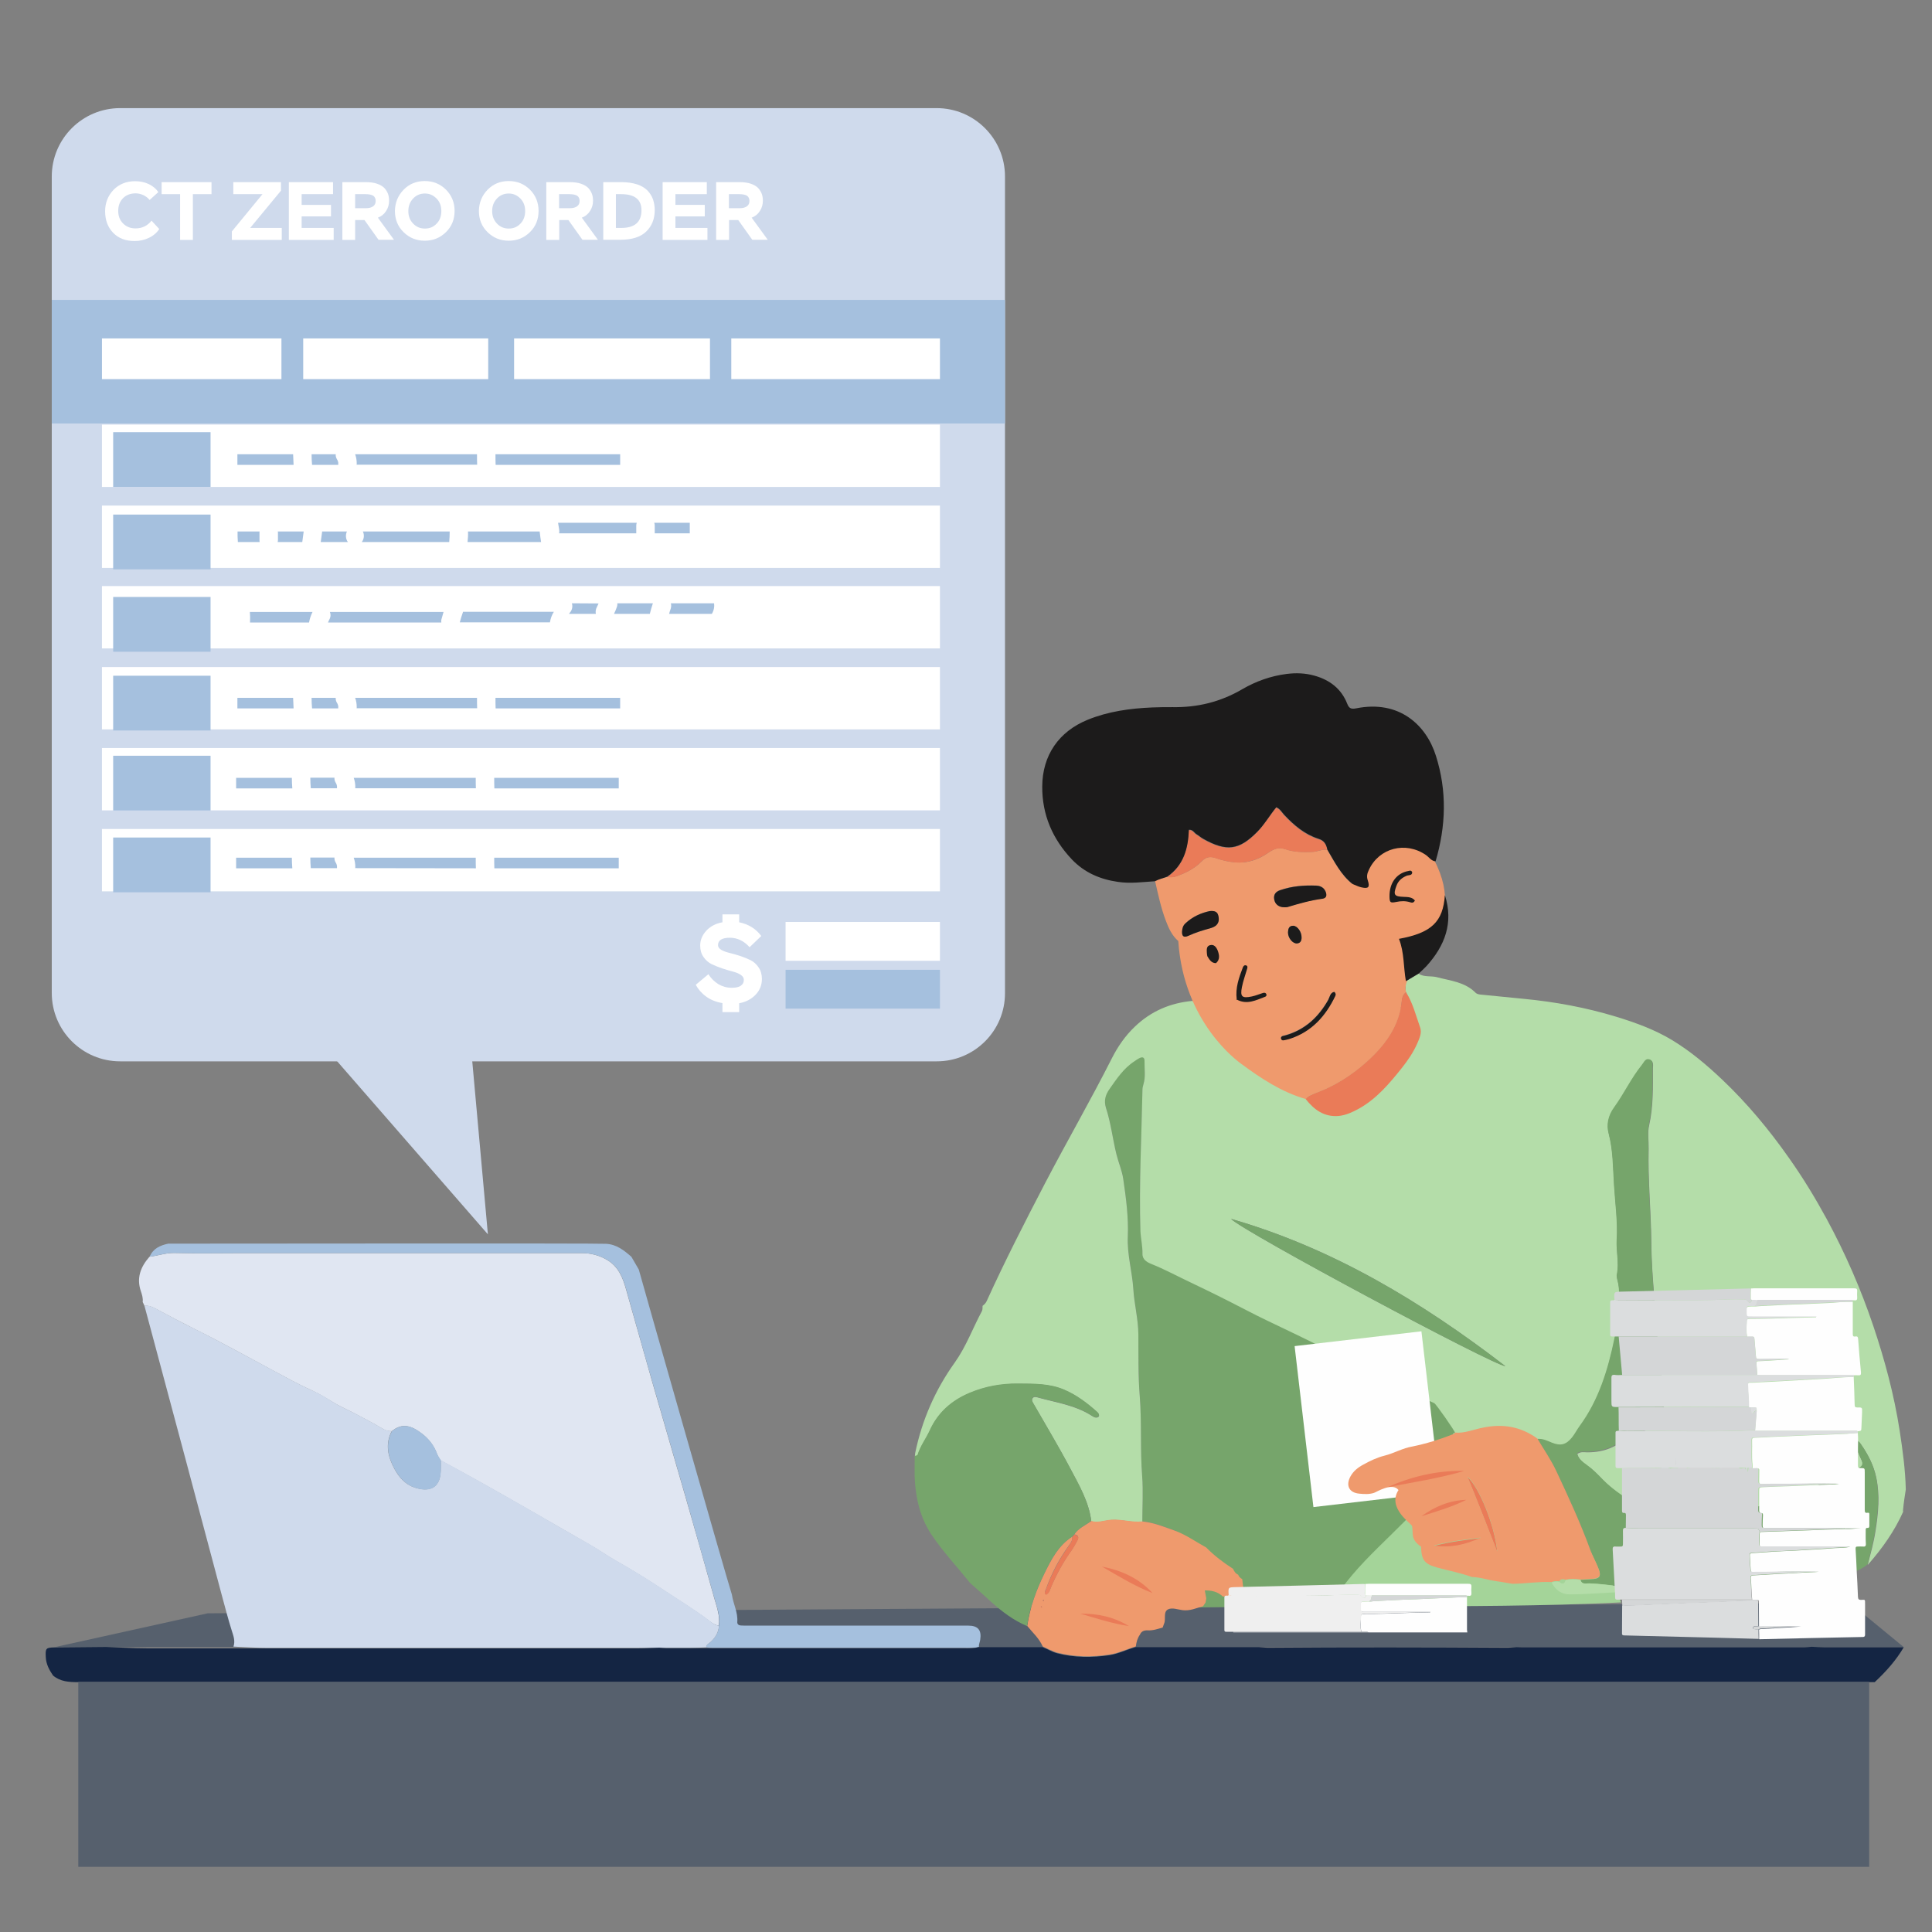 <?xml version="1.0" encoding="utf-8"?>
<!-- Generator: Adobe Illustrator 25.4.1, SVG Export Plug-In . SVG Version: 6.00 Build 0)  -->
<svg version="1.1" id="Livello_1" xmlns="http://www.w3.org/2000/svg" xmlns:xlink="http://www.w3.org/1999/xlink" x="0px" y="0px"
	 viewBox="0 0 1224 1224" style="enable-background:new 0 0 1224 1224;" xml:space="preserve">
<rect x="0" y="0" width="1224" height="1224" fill="#808080" stroke="none"/>
<style type="text/css">
	.st0{fill:#CFDAEC;}
	.st1{fill:#A5C0DE;}
	.st2{fill:#56606D;}
	.st3{fill:#76A56B;}
	.st4{fill:#A4D499;}
	.st5{fill:#E0E6F2;}
	.st6{fill:#B4DDA9;}
	.st7{fill:#EF9A6D;}
	.st8{fill:#1C1B1B;}
	.st9{fill:#EA7B58;}
	.st10{fill:#FEFEFE;}
	.st11{fill:#DBDDDE;}
	.st12{fill:#D4D6D7;}
	.st13{fill:#EFEFEF;}
	.st14{fill:#142543;}
	.st15{fill:#FFFFFF;}
</style>
<g id="Livello_1_00000026882389692396816470000014353372271995157430_">
	<path class="st0" d="M593.5,672.4H76.1c-23.9,0-43.3-19.4-43.3-43.3V111.8c0-23.9,19.4-43.3,43.3-43.3h517.3
		c23.9,0,43.3,19.4,43.3,43.3v517.3C636.8,653,617.4,672.4,593.5,672.4z"/>
	<rect x="32.8" y="190" class="st1" width="603.9" height="78.3"/>
	<polygon class="st2" points="1206.1,1043.5 34.8,1043.5 131.6,1022.1 1171.9,1015.4 	"/>
	<g>
		<path class="st3" d="M756.1,1018.4c39.4-0.5,75.3-0.7,114.7,0c12.5-17.5,49.9-64.8,32.7-77.6c4.7-13-31.3,4.6-32.9,5.1
			c-3.1,1-6.2,0.8-9.3,0.5c-6.5-0.6-8.7-5.1-5.7-10.8c1.9-3.5,4.8-5.8,8.2-7.6c4.3-2.4,8.7-4.5,13.5-5.7c6-1.5,39.8-9.7,46-10.8
			c1.8-5.4-5.9-7.9-2.8-12.5c2.6-3.9-10.8-10-11.9-10.4c-12.2-5.1-23.4-12.2-35.4-17.8c-10.9-5.1-21.8-10.5-32.6-16
			c-12.2-6.2-24.6-12.2-36.9-18c-8.6-4.1-17-8.5-25.4-12.8c-9.2-4.7-18.5-9.1-27.8-13.6c-6.9-3.3-13.6-6.9-20.7-9.7
			c-2.9-1.2-6-2.7-5.9-6.6c0.1-5-1.1-9.8-1.3-14.6c-1-29.8,0.6-59.6,1.3-89.4c0-1,0.2-1.9,0.4-2.9c1.6-5,0.7-10.1,0.8-15.2
			c0.1-2.7-1.5-2.9-3.5-1.8c-1,0.5-1.8,1.2-2.8,1.8c-7,4.4-11.4,11.2-16,17.8c-2.5,3.5-3.7,7.2-2.1,11.9c3.1,9.5,4.2,19.6,6.6,29.3
			c1.3,5.2,3.5,10.2,4.3,15.5c1.8,12.1,3.4,24.3,2.9,36.7c-0.4,11.2,2.8,22.1,3.5,33.2c0.6,9.6,3.1,18.9,3.2,28.6
			c0.1,13.2-0.1,26.4,0.9,39.6c1.3,16.7,0.2,33.5,1.5,50.3c0.7,9.6,0.1,19.3,0.1,28.9c7.2,0.7,13.8,3.4,20.5,5.8
			c7.2,2.6-10.9,32.7-4.3,36.4c3.1,3.9,6.7,7.1,10.6,9.7C750.9,1015.7,755.7,1018.4,756.1,1018.4z"/>
		<path class="st4" d="M1027,1015.2c-8.1-22.3-29.9-39.8-35.7-63.3c-2-8.1-14.6-11.4-24.4-13.4c-15.4-3.3-31.2-5.2-46.8-7.7
			c-4.4,4.7-9.2,9.1-13.1,14.1c-19.8,25.1-48.9,45-64.2,72.6c12.1,0,24.1,0.1,36.2,0.1C928.3,1017.7,977.7,1017.5,1027,1015.2z"/>
		<path class="st5" d="M90.4,824.9c0.3-2.4-0.4-4.6-1.1-6.7c-3-8.6-0.2-15.6,5.4-22c5.3-0.6,10.3-2.5,15.8-2.4
			c13.6,0.4,27.2,0.1,40.9,0.1c72.4,0,144.7,0,217.1,0c5.7,0,10.9,1.3,15.9,4.2c7.3,4.2,10.1,11.2,12.2,18.7
			c5.7,20,11.3,40.1,17,60.1c6.9,24.1,14,48.1,20.9,72.2c6.1,21.1,12.1,42.3,18,63.4c1.6,5.7,3.8,11.3,2.9,17.4
			c-2.2-0.2-3.9-1.4-5.6-2.6c-9.2-7.1-19.2-13.1-28.8-19.5c-10-6.6-20.2-13-30.7-18.9c-5.8-3.3-11.3-7.2-17.1-10.5
			c-13.4-7.7-26.8-15.4-40.2-23.1c-10.3-5.9-20.5-11.7-30.9-17.5c-7.6-4.3-15.4-8.4-23-12.6c-0.7-1.3-1.7-2.6-2.2-4
			c-1.9-5.2-5.1-9.4-9.3-12.7c-7.2-5.6-12.9-7.1-19.4-1.8c-2.1,0-4-0.4-5.9-1.6c-5.7-3.4-11.7-6.5-17.6-9.6
			c-4.5-2.4-9.3-4.4-13.7-7.1c-4.2-2.6-8.5-5.2-13-7.3c-8.5-3.8-16.8-8.4-25-12.8c-16.6-8.9-33.1-18.1-50.1-26.5
			c-8.2-4.1-16.3-8.4-24.3-12.7c-2.2-1.2-4.5-2.1-7.1-1.8C91.2,826.4,90.8,825.7,90.4,824.9z"/>
		<path class="st1" d="M383.9,788c6.6,0.3,11.4,4.1,16.1,8.2c1.6,2.7,3.1,5.4,4.7,8.1c0.5,2.2,55.2,194.2,59,206
			c0.8,5.8,3.9,11.2,3.4,17.3c-0.1,1.3,0.8,2.1,2.1,2.2c1.5,0.1,3.1,0.1,4.6,0.1c29.7,0,59.4,0,89.1,0c16.9,0,33.7,0,50.6,0
			c6.1,0,8.5,2.9,7.5,9c-0.2,1.5-1,2.9-0.8,4.5c-2.4,0.6-4.9,0.6-7.4,0.6c-53.8,0-107.6,0-161.4,0c-1.3,0-2.7-0.2-4-0.3
			c-0.1-1.9,1.7-2.4,2.8-3.4c3-2.9,5.1-6.1,5.3-10.4c0.9-6.1-1.3-11.7-2.9-17.4c-6-21.2-12-42.3-18-63.4
			c-6.9-24.1-14-48.1-20.9-72.2c-5.8-20-11.3-40.1-17-60.1c-2.1-7.5-4.9-14.5-12.2-18.7c-5-2.9-10.2-4.2-15.9-4.2
			c-72.4,0-144.7,0-217.1,0c-13.6,0-27.3,0.3-40.9-0.1c-5.5-0.2-10.5,1.8-15.8,2.4c2.2-5.3,6.7-7.2,11.8-8.3
			C138.8,787.9,380.2,787.6,383.9,788z"/>
		<path class="st6" d="M1207.4,943.6L1207.4,943.6c-0.3-12.6-2-24.9-3.9-37.3c-3.5-22.6-9.4-44.6-16.7-66.3
			c-7.9-23.4-17.7-45.9-29.5-67.7c-7.3-13.4-15.2-26.4-24-38.8c-12.5-17.8-26.4-34.5-42.2-49.5c-9.8-9.3-20-17.9-31.5-24.9
			c-11.2-6.8-23.4-11.2-35.8-15c-19.1-5.8-38.6-9.4-58.5-11.3c-9.1-0.9-18.2-1.8-27.3-2.7c-1.1-0.1-2.4-0.4-3.1-1.1
			c-6.8-6.9-15.9-7.6-24.5-9.9c-3.9-1-8.1,0.1-11.7-2.2c-2.7,1.6-5.4,3.3-8.1,4.9c-0.1,1.9-0.1,3.8-0.2,5.7c0.1,0.4,0.2,0.9,0.4,1.3
			c4.3,6.9-24.4,33.6-35.8,39.9c-3.9,2.1-10,4.1-14.6,4.6c-9.3,0.9-3.5,22.3-8.9,15.6c-15.3-4.4-26.2-5.6-38.8-14.9
			c-2.3-1.7-11-3.2-12.4-5.9c-8.4-7.4-14.5-16.6-20-26.2c-1.5-2.6-2.1-5.9-4.8-7.8c-14.1,1.3-26.3,6.5-36.6,16.4
			c-6.1,5.8-10.8,12.7-14.5,20C691,697,676,723,662.1,749.6c-12.8,24.6-25.5,49.4-37,74.7c-0.6,1.3-1.5,2.2-2.6,3
			c-0.1,1.1,0.1,2.4-0.4,3.3c-5.8,10.8-10,22.5-17.2,32.6c-12.4,17.3-20.8,36.5-25.1,57.4c-0.1,0.7-0.1,1.3-0.2,2
			c0.6-0.2,1.7-0.3,1.8-0.7c1.7-5.6,5.3-10.3,7.7-15.5c5.1-11.4,14-19.1,25.2-23.8c9.7-4.1,20-6,30.6-5.9c10.1,0.1,20.1-0.2,29.7,4
			c7.8,3.4,14.2,8.3,20.4,13.8c0.8,0.7,1.6,1.6,1.2,2.9c-1.5,1.4-3,0.5-4.3-0.3c-10.6-6.9-22.9-8.5-34.7-11.8
			c-1.1-0.3-2.3-0.5-3,0.6c-0.7,1-0.2,2.1,0.4,3.1c7.9,13.8,16.1,27.4,23.5,41.4c5.6,10.6,11.8,21.1,13.3,33.4
			c4.2,1.3,8.3-0.5,12.5-0.8c6.7-0.5,13.2,1.8,19.8,1.1c0-9.7,0.6-19.4-0.1-28.9c-1.3-16.8-0.2-33.6-1.5-50.3
			c-1.1-13.2-0.8-26.4-0.9-39.6c-0.1-9.7-2.6-19-3.2-28.6c-0.7-11.1-4-22-3.5-33.2c0.5-12.4-1.1-24.5-2.9-36.7
			c-0.8-5.3-3-10.3-4.3-15.5c-2.4-9.8-3.5-19.8-6.6-29.3c-1.5-4.8-0.3-8.4,2.1-11.9c4.6-6.5,9-13.3,16-17.8c0.9-0.6,1.8-1.3,2.8-1.8
			c2-1.1,3.6-0.9,3.5,1.8c-0.1,4.9,0.8,9.9-0.7,14.7c-0.3,1.1-0.6,2.2-0.6,3.3c-0.6,29.8-2.2,59.6-1.3,89.4
			c0.2,4.9,1.4,9.7,1.3,14.6c-0.1,3.8,3,5.4,5.9,6.6c7.1,2.8,13.8,6.4,20.7,9.7c9.3,4.5,18.6,8.9,27.8,13.6
			c8.2,4.1,16.3,8.5,24.5,12.4c12.5,6,25.1,11.9,37.5,18.3c10.9,5.6,21.9,11,33,16.2c12,5.6,23.2,12.7,35.4,17.8
			c1.1,0.4,13.5,18.2,13.3,19c6.1,0.6,11.8-2,17.6-3.1c12.7-2.4,24.2-0.4,34.7,7.2c3.3-0.3,6.1,1.1,9,2.3c5.6,2.3,9.1,1.5,12.9-3.2
			c1.8-2.3,3.1-4.9,4.8-7.2c12.2-16.6,17.9-35.8,22.1-55.6c1.1-5.1,1.5-10.1,1.4-15.3c-0.1-2.7,0.2-5.3,0.8-8
			c0.9-4.1,0.9-8.4-0.1-12.7c-0.4-1.5-0.9-3.2-0.6-4.6c1.5-7.3-0.6-14.6-0.1-21.9c0.7-11.6-1-23.3-1.7-34.8
			c-0.7-10.8-0.5-21.8-3.4-32.6c-1.5-5.6-0.3-11.3,3.5-16.5c6.3-8.7,10.8-18.5,17.6-26.9c1.4-1.7,2.2-4.4,5-3.4
			c2.3,0.8,1.9,3.3,1.8,5.3c0,12.1,0.3,24.1-2.4,36.1c-1.1,4.7-0.2,9.8-0.3,14.8c-0.5,19.7,1.5,39.4,1.7,59.1
			c0.1,15.1,1.5,30.3,2.7,45.4c0.9,11.5,1.6,23.1,3.2,34.6c1.3,9.4,2.3,19.1,2,28.7c-0.1,3.3-1.3,5.6-4.2,7
			c-9.4,4.7-18.7,9.5-28.1,14.1c-5.1,2.5-10.6,3.4-16.2,3.4c-2,0-4-0.6-6.3,1c0.8,3.4,3.6,5.5,6.1,7.3c3.9,2.7,7.2,6.1,10.4,9.5
			c5.5,5.6,12,10,18.5,14.3c5.9,4,11.5,8.4,18.7,10c2,0.4,3.9,0.9,5.9,1c13.9,0.6,27.7-0.4,41.2-4.3c20.6-5.9,41-12.6,60.6-21.4
			c5.5-2.5,11.1-4.7,16.7-7c2.6-1.1,3.3-2.6,2.1-5.2c-1.9-4-3.5-8.1-5.4-12.6c3-0.6,4.2,1.3,5.2,2.8c4.4,6.3,7.8,13,9.4,20.6
			c2.4,11.4,1.3,22.6-0.5,33.9c-1.1,7.3-3.1,14.3-4.9,21.4c0,0,0,0,0.1,0c0,0,0,0,0-0.1c9.1-10.3,16.9-21.4,22.3-33.5
			c-0.1-0.5-0.1-1.1,0-1.6C1206.1,951.7,1206.8,947.7,1207.4,943.6z M779.9,772.2c64.6,18.6,121,52.7,173.8,93.3
			C946.4,865.2,787.8,780.4,779.9,772.2z"/>
		<path class="st7" d="M840.9,538.4c4.6,7.8,8.7,16.1,16.1,21.9c-4.8,7.5,20.5-52.7,51.6-15.4c23.4,44.1-20.2,66.6-18.1,82.4
			c0.1,0.4,0.2,0.9,0.4,1.3c-1.8,1.3-2.5,3.1-2.7,5.2c-1.5,16.4-10.9,28.7-22.4,39c-9.4,8.4-20.2,15.3-32.3,19.7
			c-2.2,0.8-4.7,1.6-6.2,3.8c-15.3-4.4-28.3-13-40.9-22.3c-2.3-1.7-36.5-26.2-39.9-77.8c-4-3.5-6.1-8.1-7.9-12.9
			c-3.1-8.2-4.9-16.7-6.8-25.1c2.4-1.3,5.1-1.9,7.7-2.6c2,0.2,3.9,0.2,5.9-0.5c6-2.1,11.6-5,16-9.5c3-3.1,5.8-3.2,9.5-1.8
			c3.7,1.3,7.8,2.2,11.7,2.5c7.6,0.7,14.6-1.6,20.8-6c3.4-2.3,6.5-4,11.1-2.3c5.2,1.8,10.9,1.9,16.6,1.7
			C834.4,539.7,837.5,537.9,840.9,538.4z M813.7,574.8c0.5-0.1,1.2,0,1.8-0.2c7.3-2.2,14.6-4.3,22.2-5.3c2.8-0.4,2.9-2.4,2-4.6
			c-1.1-2.6-3.3-3.6-5.9-3.7c-7.7-0.3-15.2,0.3-22.6,2.8c-2.9,1-4.6,2.8-4,6C807.9,572.9,810.3,574.8,813.7,574.8z M766.5,577.2
			c-5.3,1-10.9,3.4-15.6,7.9c-1.3,1.3-1.9,3-2,4.9c-0.2,3.1,1,4.2,3.9,2.9c4.5-2,9.2-3.5,13.9-4.8c1.3-0.3,2.6-0.9,3.6-1.7
			c2.1-1.8,2.2-4.3,1.4-6.8C771.1,577.7,769.5,577,766.5,577.2z M845.3,628.4c-2.6,0.5-2.8,3.2-3.8,4.9c-6.2,11-14.8,19-27.2,22.5
			c-0.6,0.2-1.3,0.3-1.9,0.5c-0.7,0.3-0.9,0.9-0.8,1.6c0.2,0.8,0.8,1.1,1.5,1c1.3-0.2,2.6-0.5,3.9-0.9c14-4.5,22.9-14.4,29-27.3
			C846.4,630.1,846.3,629.2,845.3,628.4z M824.6,594c0.1-3.5-2.6-7.5-5.3-7.5s-3.2,2-3.3,4.1c-0.1,3.5,2.9,7.3,5.7,7.1
			C823.9,597.6,824.6,596,824.6,594z"/>
		<path class="st8" d="M890.7,621.6c-1.6-8.9-1-18.2-4.4-26.8c20.7-3.8,27.9-10.8,29.1-27.7c5.6,17.5,0,32.1-11.7,45
			c-1.5,1.6-3.2,3.1-4.8,4.6C896.1,618.3,893.4,620,890.7,621.6z"/>
		<path class="st0" d="M455.5,1029.9c-0.2,4.3-2.3,7.6-5.3,10.4c-1.1,1-2.8,1.5-2.8,3.4c-3.6,0.1-7.3,0.3-10.9,0.3
			c-88.9,0-177.8,0-266.8,0c-7.3,0-14.5-0.5-21.8-0.8c1.2-3.5,0.1-6.5-1-9.9c-2.4-7.6-4.4-15.4-6.5-23.1
			c-7.7-28.8-15.3-57.5-23-86.3c-8.6-32.2-17.3-64.5-25.9-96.7c2.6-0.3,4.9,0.6,7.1,1.8c8.1,4.3,16.1,8.7,24.3,12.7
			c16.9,8.4,33.4,17.6,50.1,26.5c8.2,4.4,16.4,9,25,12.8c4.5,2,8.8,4.6,13,7.3c4.3,2.7,9.1,4.7,13.7,7.1c5.9,3.1,11.9,6.2,17.6,9.6
			c2,1.2,3.8,1.6,5.9,1.6c-4.4,8.4-2.4,16.4,1.7,24c2.8,5.3,7,9.9,12.8,11.8c8.9,2.9,16.1,0.8,16.5-10.5c0.1-2.3,0-4.6,0-6.9
			c7.7,4.2,15.4,8.3,23,12.6c10.3,5.8,20.6,11.6,30.9,17.5c13.4,7.7,26.7,15.5,40.2,23.1c5.8,3.3,11.2,7.2,17.1,10.5
			c10.4,5.9,20.7,12.2,30.7,18.9c9.7,6.4,19.6,12.4,28.8,19.5C451.6,1028.5,453.3,1029.7,455.5,1029.9z"/>
		<path class="st1" d="M279.3,925.1c0,2.3,0.1,4.6,0,6.9c-0.4,11.3-7.6,13.5-16.5,10.5c-5.8-1.9-9.9-6.5-12.8-11.8
			c-4.1-7.6-6.1-15.7-1.7-24c6.5-5.3,12.2-3.8,19.4,1.8c4.2,3.3,7.5,7.5,9.3,12.7C277.6,922.6,278.5,923.8,279.3,925.1z"/>
		<path class="st7" d="M691.4,963.6c4.2,1.3,8.3-0.5,12.5-0.8c6.7-0.5,13.2,1.8,19.8,1.1c7.2,0.7,13.8,3.4,20.5,5.8
			c7.2,2.6,13.4,7.1,20,10.7c5.1,5.2,10.9,9.6,17,13.5c0.7,1.6,1.5,3,3.2,3.7c0.5,1.3,1.4,2.2,2.6,2.8c0.3,2.3,0.5,4.5,0.8,6.8
			c-0.3,0.8-0.6,1.6-0.9,2.5c-1.4,0.3-2.3,1.2-2.8,2.5c-3.2,0.5-6.1-1.4-9.3-0.7c-3.2-3-7-4-11.5-3.9c0.3,1.9,0.6,3.4,0.9,5
			c-0.1,0.9-0.3,1.7-0.4,2.6c-0.5,0.8-1.1,1.6-1.6,2.4c-4.3,1.2-8.4,3.1-13,2.5c-3.1-0.4-6.6-1.8-9.2-0.5c-3.2,1.6-1.2,6.1-2.5,9
			c-0.3,0.8-0.6,1.7-0.9,2.5c-3.1,0.9-6.2,2-9.6,1.8c-2-0.1-3.9,0.5-4.8,2.7c-1.6,2.3-2.3,4.8-2.6,7.5c-5.6,1.5-10.7,4.2-16.6,5.1
			c-11.2,1.7-22.2,1.6-33.2-1.2c-3.3-0.9-6.1-2.7-9.2-3.9c-2.2-5.1-6.4-8.8-9.8-13c1.7-11.8,5.8-22.9,11-33.5
			c4.3-8.7,8.8-17.5,17.5-23.1c0.3,2.5-1.1,4.2-2.4,6c-6,8.4-10.8,17.4-14.2,27.1c-0.4,1.2-1.5,2.3,0,3.6c2.1-0.9,2.5-3.1,3.2-4.8
			c3.5-8.2,7.8-16,13-23.3c1.4-2,2.6-4.2,3.7-6.3c1.1-2.1,0.4-3.4-2-3.7C683.2,968.1,687.7,966.4,691.4,963.6z M661.4,1014
			c-0.1-0.2-0.2-0.4-0.3-0.6c-0.1,0.2-0.3,0.3-0.4,0.5c0,0.2,0.2,0.4,0.3,0.5C661.1,1014.4,661.3,1014.2,661.4,1014z M659.6,1018.4
			c0.5,0.1,0.7-0.2,0.3-0.7c0,0-0.3,0.1-0.5,0.1C659.4,1018,659.5,1018.2,659.6,1018.4z"/>
		<path class="st3" d="M1188,969.6c1.8-11.4,2.9-22.6,0.5-33.9c-1.6-7.6-5.1-14.3-9.4-20.6c-1-1.4-2.3-3.3-5.2-2.8
			c1.9,4.5,3.6,8.6,5.4,12.6c1.2,2.6,0.5,4.2-2.1,5.2c-5.6,2.3-11.2,4.5-16.7,7c-19.6,8.9-40,15.5-60.6,21.4
			c-13.5,3.9-27.2,4.9-41.2,4.3c-2-0.1-3.9-0.6-5.9-1c-7.2-1.6-12.8-6-18.7-10c-6.5-4.4-13-8.7-18.5-14.3c-3.3-3.4-6.5-6.7-10.4-9.5
			c-2.5-1.8-5.4-3.9-6.1-7.3c2.3-1.5,4.3-1,6.3-1c5.7-0.1,11.1-1,16.2-3.4c9.4-4.6,18.8-9.4,28.1-14.1c2.9-1.4,4.1-3.7,4.2-7
			c0.4-9.7-0.6-19.3-2-28.7c-1.6-11.5-2.3-23.1-3.2-34.6c-1.2-15.1-2.5-30.3-2.7-45.4c-0.2-19.7-2.2-39.4-1.7-59.1
			c0.1-4.9-0.7-10.1,0.3-14.8c2.7-12,2.3-24,2.4-36.1c0-2,0.4-4.5-1.8-5.3c-2.8-1-3.6,1.7-5,3.4c-6.8,8.4-11.3,18.2-17.6,26.9
			c-3.8,5.2-5,10.9-3.5,16.5c2.8,10.7,2.7,21.7,3.4,32.6c0.7,11.6,2.4,23.2,1.7,34.8c-0.4,7.3,1.6,14.6,0.1,21.9
			c-0.3,1.4,0.3,3.1,0.6,4.6c1,4.2,1.1,8.5,0.1,12.7c-0.6,2.7-0.9,5.3-0.8,8c0.2,5.2-0.3,10.2-1.4,15.3c-4.1,19.8-9.9,39-22.1,55.6
			c-1.7,2.3-3,5-4.8,7.2c-3.8,4.7-7.3,5.5-12.9,3.2c-2.9-1.2-5.7-2.6-9-2.3c4.1,6.9,8.7,13.5,12.1,20.8
			c7.7,16.4,15.3,32.9,21.5,49.9c1.4,3.8,3.4,7.3,4.9,11.1c2.2,5.3,1.1,6.9-4.5,7.1c-2.2,0.1-4.5,0.3-6.7,0.4
			c0.9,3.2,3.6,2.1,5.6,2.2c12.7,0.4,25.2,3.5,38,2.9c0.9,0,1.6,0.6,2.2,1.4c30.4-0.2,60.9,0.8,91.1-4.1c4.6-0.8,9.2-2,14-1.4
			c6.6-1.6,13.4-2.7,19.9-5c4-1.4,7.8-3.1,11.1-5.8C1184.9,983.9,1186.9,976.9,1188,969.6z"/>
		<path class="st3" d="M614.7,1003c-8.2-10.2-17.2-19.8-24.6-30.8c-6.9-10.4-9.7-21.9-10.5-34c-0.3-4.9-0.1-9.8-0.1-14.7
			c-0.1-0.4-0.1-0.7,0-1.1c0.6-0.2,1.7-0.3,1.8-0.7c1.7-5.6,5.3-10.3,7.7-15.5c5.1-11.4,14-19.1,25.2-23.8c9.7-4.1,20-6,30.6-5.9
			c10.1,0.1,20.1-0.2,29.7,4c7.8,3.4,14.2,8.3,20.4,13.8c0.8,0.7,1.6,1.6,1.2,2.9c-1.5,1.4-3,0.5-4.3-0.3
			c-10.6-6.9-22.9-8.5-34.7-11.8c-1.1-0.3-2.3-0.5-3,0.6c-0.7,1-0.2,2.1,0.4,3.1c7.9,13.8,16.1,27.4,23.5,41.4
			c5.6,10.6,11.8,21.1,13.3,33.4c-3.7,2.7-8.2,4.5-10.8,8.6c-0.4,0.5-0.9,0.9-1.3,1.4c-8.7,5.5-13.2,14.3-17.5,23.1
			c-5.2,10.6-9.3,21.7-11,33.5c-8.5-3.6-15.8-9.1-22.6-15.2C623.7,1010.9,619.2,1007,614.7,1003z"/>
		<path class="st3" d="M779.9,772.2c64.6,18.6,121,52.7,173.8,93.3C946.4,865.2,787.8,780.4,779.9,772.2z"/>
		<path class="st9" d="M827.2,696.3c1.5-2.1,4-2.9,6.2-3.8c12.1-4.4,22.9-11.3,32.3-19.7c11.5-10.3,20.9-22.6,22.4-39
			c0.2-2,1-3.9,2.7-5.2c4.3,6.9,6.2,14.7,8.9,22.3c1.2,3.3-0.3,6.6-1.6,9.7c-2.5,5.8-6,11-9.9,15.9c-7.9,9.9-16.1,19.7-27.5,26
			c-3.9,2.1-7.9,4-12.5,4.5C838.9,707.8,832.6,703.1,827.2,696.3z"/>
		<path class="st9" d="M840.9,538.4c-3.4-0.5-6.5,1.3-9.9,1.4c-5.6,0.2-11.3,0.1-16.6-1.7c-4.6-1.6-7.7,0-11.1,2.3
			c-6.3,4.3-13.2,6.6-20.8,6c-4-0.4-8-1.2-11.7-2.5c-3.8-1.3-6.5-1.3-9.5,1.8c-4.4,4.5-10,7.4-16,9.5c-2,0.7-3.9,0.8-5.9,0.5
			c10.4-7.2,13.3-17.9,13.7-29.7c2.5-0.3,3.2,1.8,4.7,2.7s2.9,2.1,4.4,3c14.8,8.2,22.7,7.2,34.1-4.3c4.7-4.8,8-10.6,12.2-15.7
			c2.5,1.1,3.5,3.2,5,4.8c6.2,6.6,13,12.4,21.8,15.2C839,532.7,840.3,535.2,840.9,538.4z"/>
		<path class="st8" d="M813.7,574.8c-3.5,0-5.9-1.9-6.4-4.9c-0.6-3.3,1.1-5.1,4-6c7.3-2.5,14.9-3.1,22.6-2.8
			c2.6,0.1,4.8,1.2,5.9,3.7c0.9,2.2,0.8,4.2-2,4.6c-7.6,1-14.9,3.1-22.2,5.3C814.9,574.8,814.2,574.8,813.7,574.8z"/>
		<path class="st8" d="M766.5,577.2c3-0.3,4.6,0.5,5.2,2.4c0.8,2.5,0.7,5-1.4,6.8c-1,0.8-2.3,1.3-3.6,1.7c-4.8,1.3-9.4,2.7-13.9,4.8
			c-2.9,1.3-4.1,0.2-3.9-2.9c0.1-1.8,0.6-3.6,2-4.9C755.5,580.7,761.2,578.3,766.5,577.2z"/>
		<path class="st8" d="M845.3,628.4c1,0.8,1,1.7,0.7,2.5c-6.1,12.8-15,22.8-29,27.3c-1.3,0.4-2.6,0.7-3.9,0.9
			c-0.7,0.1-1.3-0.3-1.5-1s0.1-1.3,0.8-1.6c0.6-0.2,1.3-0.4,1.9-0.5c12.4-3.5,21-11.5,27.2-22.5
			C842.5,631.6,842.7,628.9,845.3,628.4z"/>
		<path class="st8" d="M783.5,633c-0.9-7.1,1.4-13.6,3.9-20.1c0.3-0.8,0.9-1.6,2-1.3s1,1.3,0.7,2.2c-1.1,3.8-2.5,7.6-3.3,11.6
			c-1.2,6.1,0.1,7.2,6.3,5.9c2.4-0.5,4.7-1.5,7-2.2c0.9-0.3,1.8-0.2,2.2,0.8c0.3,0.8-0.2,1.4-0.8,1.6c-5.8,2.2-11.5,5.2-17.9,1.8
			h-0.5L783.5,633z"/>
		<path class="st8" d="M824.6,594c0,2-0.7,3.5-2.9,3.7c-2.7,0.2-5.8-3.5-5.7-7.1c0.1-2.1,0.6-4.1,3.3-4.1
			C822,586.6,824.7,590.5,824.6,594z"/>
		<path class="st8" d="M770.4,610.2c-3,0-4.2-2.3-5.5-4.4c-0.1-0.7-0.3-1.3-0.3-2c-0.1-2-0.4-4.4,2-5c2.6-0.7,4,1.3,4.9,3.5
			C772.5,605.1,773,607.9,770.4,610.2z"/>
		<path class="st8" d="M894.7,552.7c-0.1,2.1-2.2,1.6-3.5,2.1c-3,1.3-5.3,3.1-6.5,6.4c-2.1,5.7-1.5,6.8,4.7,7c2.6,0.1,5.2,0.1,7,2.3
			c-0.9,1.8-2.1,1.4-3.1,1.1c-2.9-0.9-5.7-0.8-8.6-0.2c-4,0.8-4.3,0.4-4.4-3.4c-0.1-8.6,4.4-14.8,12-16.2
			C893.3,551.5,894.2,551.3,894.7,552.7z"/>
		<path class="st9" d="M679.3,973.7c0.4-0.5,0.9-0.9,1.3-1.4c2.4,0.3,3.1,1.6,2,3.7c-1.2,2.2-2.3,4.3-3.7,6.3
			c-5.2,7.3-9.5,15-13,23.3c-0.7,1.7-1.2,3.9-3.2,4.8c-1.5-1.3-0.4-2.4,0-3.6c3.5-9.7,8.3-18.7,14.2-27.1
			C678.2,977.9,679.6,976.1,679.3,973.7z"/>
		<path class="st9" d="M661.4,1014c-0.1,0.2-0.3,0.3-0.4,0.5c-0.1-0.2-0.3-0.4-0.3-0.5c0-0.2,0.2-0.3,0.4-0.5
			C661.2,1013.7,661.3,1013.9,661.4,1014z"/>
		<path class="st9" d="M659.6,1018.4c-0.1-0.2-0.1-0.4-0.2-0.6c0.2,0,0.4-0.2,0.5-0.1C660.2,1018.2,660.1,1018.4,659.6,1018.4z"/>
		<path class="st6" d="M994.4,1010.1c-5.4-0.1-9-2.9-11.4-7.5c1.6-0.7,3.2-0.7,4.9-0.5c1.8,1.6,3.2,1.5,3.9-1
			c3.1-0.7,6.3-0.6,9.5-0.1c0.9,3.2,3.6,2.1,5.6,2.2c12.7,0.4,25.2,3.5,38,2.9c0.9,0,1.6,0.6,2.2,1.4c-1.9,1.8-4.3,1.2-6.4,1.1
			C1025.2,1008.1,1009.9,1010,994.4,1010.1z"/>
		<path class="st9" d="M929.7,935.8c7.4,6.3,17.4,31,18.9,47.6c-2-5.1-4-10.2-6-15.3c-2-5.2-4-10.4-6.1-15.5
			C934.5,947.4,932.3,942.1,929.7,935.8z"/>
		<path class="st9" d="M938.2,974.4c-9.5,4.5-19.4,6.7-29.9,5.1C918,976.8,928.1,975.7,938.2,974.4z"/>
		<path class="st4" d="M991.8,1001.1c-0.8,2.5-2.1,2.6-3.9,1C988.8,1000.4,990.3,1000.7,991.8,1001.1z"/>
		<path class="st6" d="M920.4,908.8c0.3-0.7,0.7-1.1,1.4-1.2C921.6,908.3,921.1,908.6,920.4,908.8z"/>
		<path class="st8" d="M731.7,558.3c-7.8,0.5-15.6,1.6-23.5,0.4c-11.2-1.6-21.2-5.9-29.1-14.2c-12.2-12.9-18.9-28.2-18.8-46.2
			c0.1-19.7,10.4-34.8,28.8-42.3c13-5.3,26.8-7.2,40.8-7.8c4.3-0.2,8.5-0.2,12.8-0.2c15.9,0.3,30.6-3.3,44.4-11.4
			c8.6-5,17.9-8.3,27.8-9.6c6.1-0.8,12.1-0.6,18,1.1c9.6,2.7,16.9,8.3,20.6,17.7c1.1,2.8,2.3,3.6,5.5,3c27.5-5.6,44.6,10.6,50.7,30
			c7.1,22.3,6.4,44.6-0.2,66.9c-2.7-0.2-4.1-2.6-6.1-4c-12.9-8.9-29.8-4.5-36.2,9.5c-1,2.1-1.5,4-0.7,6.4c1.5,4.5,0.5,5.6-3.9,4.6
			c-1.9-0.4-3.8-1.4-5.6-2.1c-7.4-5.8-11.5-14.1-16.1-21.9c-0.6-3.2-1.9-5.7-5.5-6.8c-8.8-2.8-15.6-8.6-21.8-15.2
			c-1.5-1.6-2.5-3.7-5-4.8c-4.2,5.1-7.5,11-12.2,15.7c-11.4,11.5-19.3,12.6-34.1,4.3c-1.6-0.9-2.9-2.1-4.4-3
			c-1.4-0.9-2.1-2.9-4.7-2.7c-0.4,11.8-3.3,22.5-13.7,29.7C736.8,556.4,734.1,557,731.7,558.3z"/>
	</g>
	<g>
		<path class="st10" d="M1177,907.8c0.3,3.3,0.1,6.6,0.1,9.9c0,3.6,0,7.2,0,10.8c0,1.1,0.2,1.6,1.5,1.6c2.8,0,2.8,0,2.8,2.8
			c0,7.9,0,15.9,0,23.8c0,1.3,0.3,2,1.7,1.7c1-0.2,1.3,0.3,1.2,1.2c0,2.4,0,4.7,0,7.1c0,0.9-0.3,1.4-1.2,1.3
			c-0.9-0.1-1.1,0.4-1.1,1.2c0,2.9-0.1,5.8,0.1,8.7c0.1,1.7-0.5,2.1-2,1.9c-1-0.1-2,0-2.9,0c-1.3-0.1-1.7,0.3-1.6,1.6
			c0.3,4.6,0.5,9.3,0.7,13.9c0.3,5.5,0.6,10.9,0.8,16.4c0.1,1.3,0.4,1.9,1.9,1.9c2.7-0.1,2.6-0.5,2.6,2.5c0,6.5,0,13,0,19.5
			c0,1.1-0.4,1.5-1.5,1.5c-21.5,0.4-43,0.9-64.4,1.4c-0.4,0-0.8,0-1.2,0c0-2,0-4.1-0.1-6.1c0.3-0.1,0.7-0.3,1-0.3
			c3.5-0.2,7-0.4,10.5-0.6c5-0.3,10-0.6,15-1c-8.8-0.2-17.6,0.2-26.5,0.1c0-5.3-0.1-10.5-0.1-15.8c0.2-0.9-0.3-1.2-1.1-1.2
			c-1,0-2,0-3.1,0c-0.6-4.6-0.4-9.2-0.9-13.9c-0.1-1,0.3-1.6,1.4-1.6c5.1-0.3,10.2-0.6,15.3-0.9c6.2-0.3,12.4-0.6,18.7-1
			c2.5-0.2,5.1-0.1,7.6-0.4c-5-0.1-10-0.1-15-0.1c-3.1,0-6.2,0-9.3,0.1c-5.8,0.2-11.6,0.1-17.5,0.2c-0.6,0-1.1-0.2-1.2-0.9
			c-0.3-3.3-0.5-6.6-0.6-9.9c0-0.7,0.3-1.2,1.1-1.2c4.3-0.3,8.6-0.6,12.9-0.9c4.9-0.3,9.8-0.5,14.6-0.7c8.4-0.5,16.8-0.9,25.3-1.6
			c3.2-0.2,6.5,0,9.7-0.9c-0.6,0-1.1,0-1.7,0c-16.7,0-33.4,0-50.1,0c-1.4,0-2.9,0-4.3,0c-0.7,0-1.3-0.2-1.3-1
			c0.1-2.8-0.3-5.6,0.2-8.3c17.9-0.6,35.9-1.3,53.8-1.9c3.5,0.3,7-0.5,10.4-0.5c-3.5,0-7,0-10.4,0c-0.9,0-1.8,0-2.6,0
			c-15.8,0-31.6,0-47.4,0c-1.9,0-2.1-0.2-2.1-2.1c0-2.1,0.1-4.1,0.2-6.2c0-0.7-0.1-1.3-0.9-1.3c-1.4,0.1-1.5-0.8-1.5-1.9
			c0-3.9,0-7.7,0-11.6c0-2.7,0-2.8,2.7-2.9c5.2-0.3,10.5-0.5,15.7-0.6c8.8-0.3,17.6-0.8,26.4-1.1c2,0,4.1-0.1,6.1-0.4
			c-8-0.1-16-0.3-23.9,0c-8.4,0.3-16.9,0-25.3,0.2c-1.3,0-1.7-0.6-1.7-1.8c0.1-2.2,0-4.4,0.1-6.6c0.1-1.2-0.2-1.8-1.6-1.6
			c-0.9,0.1-1.9,0.2-2.7-0.2c0-0.8,0.1-1.7,0-2.5c-0.6-5-0.1-10.1-0.3-15.1c0-1.1,0.3-1.6,1.5-1.6c4.1-0.1,8.1-0.4,12.2-0.6
			c7-0.3,14-0.6,21-0.9c8.5-0.3,17-0.6,25.4-1C1172,908.1,1174.5,908.1,1177,907.8z"/>
		<path class="st11" d="M1114.8,970.4c-0.6,2.8-0.2,5.5-0.2,8.3c0,0.8,0.6,1,1.3,1c1.4,0,2.9,0,4.3,0c16.7,0,33.4,0,50.1,0
			c0.6,0,1.1,0,1.7,0c-3.2,0.9-6.5,0.6-9.7,0.9c-8.4,0.6-16.8,1.1-25.3,1.6c-4.9,0.3-9.8,0.5-14.6,0.7c-4.3,0.2-8.6,0.6-12.9,0.9
			c-0.8,0-1.1,0.5-1.1,1.2c0.1,3.3,0.3,6.6,0.6,9.9c0.1,0.7,0.5,0.9,1.2,0.9c5.8,0,11.6,0,17.5-0.2c3.1-0.1,6.2-0.1,9.3-0.1
			c5,0,10,0,15,0.1c-2.5,0.3-5,0.2-7.6,0.4c-6.2,0.5-12.4,0.7-18.7,1c-5.1,0.3-10.2,0.6-15.3,0.9c-1.1,0.1-1.5,0.7-1.4,1.6
			c0.5,4.6,0.3,9.3,0.9,13.9c-8.3,0-16.6,0-24.9,0c-19.2,0-38.3,0-57.5,0c-5,0-4.1,0.7-4.3-4c-0.5-9.2-1-18.5-1.5-27.7
			c-0.1-1.5,0.4-2.1,1.9-1.9c1.1,0.1,2.2,0,3.2,0c1.1,0.1,1.4-0.4,1.4-1.5c0-2.8,0.1-5.6,0-8.3c-0.1-1.5,0.4-2.1,1.8-2
			c2.7,0.1,5.4,0.3,8.2,0.3c24.3,0,48.6,0,73,0C1113.8,968.2,1114,968.4,1114.8,970.4z"/>
		<path class="st12" d="M1114.8,970.4c-0.7-2-0.9-2.1-3.6-2.1c-24.3,0-48.6,0-73,0c-2.7,0-5.4-0.2-8.2-0.3c0-2.7,0.1-5.4,0.1-8
			c0-0.9-0.1-1.6-1.2-1.5c-1.2,0.1-1.3-0.6-1.3-1.6c0-8,0-16,0-23.9c0-0.9,0-1.9,0-2.8c0.6-0.3,1.3-0.2,2-0.2
			c6.7,0,13.4-0.2,20.1,0.1c2.8,0.1,5.7-1.4,8.5,0.3l0.1-0.1c1.3-0.3,2.5-0.4,3.8-0.3c1.4,0.1,1.8-0.4,1.7-1.8c-0.1-1.6,0-3.3,0-4.9
			c0.2,0,0.3,0,0.5,0c0.2,1.7,0.4,3.3,0.3,5c0,0.4-0.3,1.1,0.2,1.2c0.7,0.2,0.5-0.6,0.6-0.9c0.4-1.2,1.3-2,2.2-2.7
			c1.2-0.9,2.7-0.1,2.8,1.4c-0.3-0.3-0.5-0.5-0.8-0.8c-0.4-0.2-0.8-0.4-1.3-0.2c0.4,0.3,0.8,0.1,1.2,0.2c0.2,1.3-1.5,1.4-1.5,2.5
			c-0.2,0.1-0.5,0.2-0.4,0.5l0.1,0.1c0.3-0.1,0.3-0.4,0.3-0.6c0.3,0.7,0.7,1.3,1.7,1.2s1.2-0.7,1.5-1.4c1.1-2.7,3.9-3.9,6.6-2.9
			c1.4,0.5,1.4,1.6,1.3,2.7c-0.2,1.6-0.7-0.2-1.1,0s-0.8,0.4-0.7,1.1c1-0.1,2,0.2,3.1-0.1c1.4-0.4,1.5-0.9,0.9-1.9
			c-0.2-0.3-0.1-0.6,0.1-0.8c0.9-1.3,3.4-1.7,4.7-0.7c-0.2,0.3-0.4,0.2-0.7,0.2c-0.4,0-1-0.5-1.1,0.1c-0.1,0.3,0,1.2,0.9,1.1
			c0.4,0,0.9,0.4,1,0.9c0.2,2,1.8,1.3,2.9,1.4c1,0.1,1.8-0.1,2.2-1.3c0.3-0.9,0-2.2,1.2-2.6c2.1-0.7,4.3-0.2,6.9-0.3
			c-0.7,0.7-1.1,0.6-1.4,0.6s-0.7,0-1,0.4c1.7-0.3,3.1,0.1,3.7,1.7c0.7,1.8,1.5,2.3,3.5,1.8c1.1-0.3,1.6-0.2,1.6,1.1
			c0.3-0.9-0.2-2.2,1.3-2c0.2,1.1,0,2.1,0.1,3.2c0.2-0.2,0.3-0.5,0.3-0.7c0.2-2.3,0.2-2.3,2.2-1.9c0.9,0.4,1.8,0.3,2.7,0.2
			c1.4-0.2,1.7,0.4,1.6,1.6c-0.1,2.2,0,4.4-0.1,6.6c0,1.2,0.3,1.8,1.7,1.8c8.4-0.2,16.9,0,25.3-0.2c8-0.2,16-0.1,23.9,0
			c-2,0.2-4.1,0.3-6.1,0.4c-8.8,0.2-17.6,0.7-26.4,1.1c-5.2,0.2-10.5,0.4-15.7,0.6c-2.7,0.1-2.7,0.2-2.7,2.9c0,3.9,0,7.7,0,11.6
			c0,1.1,0.1,2,1.5,1.9c0.9,0,1,0.6,0.9,1.3c-0.1,2.1-0.2,4.1-0.2,6.2c0,1.9,0.2,2.1,2.1,2.1c15.8,0,31.6,0,47.4,0
			c0.9,0,1.8,0,2.6,0c0,0.2,0,0.3,0,0.5C1150.6,969.1,1132.7,969.8,1114.8,970.4z M1085.7,929.9L1085.7,929.9
			c-0.6-1.1-0.7-1.1-1.6-0.1C1084.6,930.2,1085.2,929.8,1085.7,929.9z M1095.1,926.6c-0.3-0.5-0.8-0.5-1.3-0.2
			C1094.2,926.5,1094.6,926.6,1095.1,926.6z"/>
		<path class="st10" d="M1173.8,824.8c0,6.7,0,13.5,0,20.2c0,1.3,0.2,2,1.7,1.7c1.2-0.2,1.6,0.3,1.7,1.6c0.5,7.1,1.1,14.1,1.8,21.2
			c0.1,1.5-0.3,1.9-1.7,1.8c-0.9-0.1-1.8,0-2.8,0c-0.7,0-1.4,0-2.2,0c-18.8,0-37.6,0-56.4,0c-0.9,0-1.7-0.1-2.6-0.1
			c-0.2-2.5-0.3-5-0.5-7.5c-0.1-1,0.3-1.3,1.2-1.3c2.1-0.1,4.1-0.2,6.2-0.3c4.4-0.3,8.8-0.6,13.2-0.9c-0.6-0.3-1.2-0.3-1.8-0.3
			c-5.6,0.1-11.1,0.2-16.7,0.2c-2.3,0-2.3-0.2-2.5-2.5c-0.3-3.5-0.6-7.1-0.9-10.6c-0.1-0.8-0.4-1.1-1.2-1.1c-1.1,0-2.3,0-3.4,0
			c-0.7-3.4-0.3-6.8-0.3-10.1c0-0.9,0.7-1.2,1.6-1.2c8.7,0,17.4-0.3,26.1-0.6c5.3-0.2,10.6-0.2,15.9-0.4c0.1,0,0.4,0.1,0.4-0.3
			c-0.5,0-1,0-1.6,0c-12.7,0-25.3,0-38,0c-5.2,0-4.5,0.9-4.6-4.8c0-1.1,0.5-1.6,1.5-1.7c1.2-0.1,2.5-0.1,3.7-0.1
			c1,0.1,2-0.2,3.1-0.2c8.9-0.4,17.8-1,26.7-1.2c5.8-0.2,11.6-0.6,17.4-0.8C1163.9,825.1,1168.8,824.6,1173.8,824.8z"/>
		<path class="st10" d="M1174.4,872.4c0.2,5.8,0.5,11.6,0.6,17.5c0,1.3,0.3,1.8,1.7,1.8c3.1-0.1,3.1,0,3,3.1s-0.3,6.2-0.4,9.3
			c-0.1,2.4,0,2.4-2.4,2.7c-0.7-0.5-1.5-0.3-2.2-0.3c-20.1,0-40.3,0-60.4,0c-0.8,0-1.7,0.1-2.4-0.3c0.3-4.1,0.6-8.2,1-12.3
			c0.1-2.1,0.1-2.2-2-2.2c-0.6,0-1.1,0-1.7,0c-0.4,0-0.9,0-1.3-0.3c0.1-2,0-4-0.2-6c-0.2-2.7-0.3-5.3-0.4-8c0-0.9,0.3-1.5,1.3-1.4
			c2.4,0.1,4.7-0.2,7.1-0.3c4.6-0.2,9.1-0.4,13.7-0.7c8.9-0.5,17.8-1,26.6-1.5C1162.2,873,1168.3,872.4,1174.4,872.4z"/>
		<path class="st12" d="M1106.8,846.7c1.1,0,2.3,0,3.4,0c0.7,0,1.1,0.3,1.2,1.1c0.3,3.5,0.7,7.1,0.9,10.6c0.2,2.3,0.2,2.5,2.5,2.5
			c5.6-0.1,11.1-0.2,16.7-0.2c0.6,0,1.2,0,1.8,0.3c-4.4,0.3-8.8,0.6-13.2,0.9c-2.1,0.1-4.1,0.3-6.2,0.3c-0.9,0-1.3,0.3-1.2,1.3
			c0.3,2.5,0.4,5,0.5,7.5c-0.3,0-0.5,0.1-0.8,0.1c-28.2,0-56.5,0-84.7,0c-0.7-8.1-1.5-16.3-2.2-24.4c14.7,0,29.4,0,44.2,0
			C1082.2,846.7,1094.5,846.7,1106.8,846.7z"/>
		<path class="st11" d="M1086.7,929.4c0.6,0.8,1.7,0.4,2.6,0.5c0.8,0.1,1.5,0,1.9-0.7C1089.7,929.2,1088.2,929.3,1086.7,929.4z"/>
		<path class="st11" d="M1070.1,930c-0.5,0-0.9,0-1.4,0c0.3,0.2,0.6,0.3,1.1,0.3c0.3,0,0.6-0.1,0.8-0.2
			C1070.4,930,1070.3,930,1070.1,930z"/>
		<path class="st11" d="M1176.9,906.7c-0.7-0.5-1.5-0.3-2.2-0.3c-20.1,0-40.3,0-60.4,0c-0.8,0-1.7,0.1-2.4-0.3
			c-27.1,1.4-54.1,0.2-81.2,0.6c-1.7,0-3.5-0.5-5.2-0.3c-0.8,0.3-2.1-0.2-2,1.4c0,7,0,14,0,21c0,0.9,0.3,1.3,1.3,1.3c1,0,2,0,2.9,0
			c0.6-0.3,81.7-0.3,82.2-0.2c0-0.8,0.1-1.7,0-2.5c-0.6-5-0.1-10.1-0.3-15.1c0-1.1,0.3-1.6,1.5-1.6c4.1-0.1,8.1-0.4,12.2-0.6
			c7-0.3,14-0.6,21-0.9c8.5-0.3,17-0.6,25.4-1c2.5-0.1,4.9-0.1,7.4-0.4C1177,907.4,1177,907.1,1176.9,906.7z"/>
		<path class="st11" d="M1106.8,846.7c-12.3,0-24.6,0-36.9,0c-14.7,0-29.4,0-44.2,0c-1.5,0-3,0-4.5,0c-0.8,0-1.1-0.3-1.1-1.1
			c0-6.9,0-13.8,0-20.6c0-1,0.4-1.2,1.3-1.2c0.5,0,1.2,0.2,1.5-0.5c1.1,0.6,2.2,0.6,3.4,0.6c19.6-0.2,39.2,0.2,58.8-0.3
			c6.4-0.2,12.9-0.6,19.3-0.4c1.1,0,2.1,0.1,2.8,1c0.4,0.5,0.8,1.2,1.6,1c0.9-0.2,0.8-1.1,1.1-1.7c1.2,0,2.5,0,3.7,0v0.1
			c-0.5,1.3-0.2,3-1.8,3.8c-1.2,0-2.5,0.1-3.7,0.1c-1,0-1.6,0.5-1.5,1.7c0.1,5.6-0.7,4.7,4.6,4.8c12.7,0,25.3,0,38,0
			c0.5,0,1,0,1.6,0c-0.1,0.4-0.3,0.3-0.4,0.3c-5.3,0.1-10.6,0.2-15.9,0.4c-8.7,0.3-17.4,0.7-26.1,0.6c-0.9,0-1.6,0.3-1.6,1.2
			C1106.5,839.9,1106.1,843.3,1106.8,846.7z"/>
		<path class="st11" d="M1027.9,871.1c28.2,0,56.5,0,84.7,0c0.3,0,0.5-0.1,0.8-0.1c0.9,0,1.7,0.1,2.6,0.1c18.8,0,37.6,0,56.4,0
			c0.7,0,1.4,0,2.2,0c0,0.4-0.1,0.8-0.1,1.2c-6.1,0-12.2,0.6-18.3,0.9c-8.9,0.5-17.8,1-26.6,1.5c-4.6,0.2-9.1,0.4-13.7,0.7
			c-2.4,0.1-4.7,0.4-7.1,0.3c-1,0-1.4,0.5-1.3,1.4c0.1,2.7,0.2,5.3,0.4,8c0.2,2,0.2,4,0.2,6c-27.4-0.2-54.7,0.4-82.1,0.3
			c-0.2,0-0.3,0-0.5,0s-0.4,0-0.6,0c-4,0-4,0-4-4.1c0-4.8,0-9.7,0-14.5c0-1.4,0.5-1.8,1.8-1.8
			C1024.3,871.3,1026.1,871.2,1027.9,871.1z"/>
		<path class="st11" d="M1114.1,1032.2c0,2,0,4.1,0.1,6.1c-9.7-0.3-19.3-0.5-29-0.8c-6.7-0.2-13.4-0.3-20.1-0.5
			c-12-0.3-24-0.6-36-0.9c-0.8,0-1.5-0.1-1.5-1.2c0-5.9,0.1-11.7,0.1-17.6c1.6-0.3,3.3-0.3,4.9-0.3c3.4,0,6.8-0.3,10.2-0.4
			c8.8-0.3,17.6-0.8,26.3-1.2c4-0.2,8-0.1,12-0.4c2.8-0.2,5.6-0.1,8.3-0.3c7.3-0.4,14.7-0.7,22-0.9c0.9,0,1.7,0.1,2.5,0.6
			c0,5.3,0.1,10.5,0.1,15.8c-0.8,0-1.6,0-2.4,0.1c-0.6,0.1-1.1,0.5-1,1.2c0.1,0.6,0.6,0.6,1.1,0.6
			C1112.6,1032.3,1113.3,1032.2,1114.1,1032.2z"/>
		<path class="st12" d="M1025.4,891.6c0.2,0,0.3,0,0.5,0c27.4,0.1,54.7-0.5,82.1-0.3c0.4,0.3,0.8,0.3,1.3,0.3
			c0.3,0.9,0.3,1.8,0.4,2.7c0,0.5,0.2,0.9,0.7,1.1c0.6,0.2,0.8-0.3,1-0.7c0.3-0.7,0.8-1,1.6-1c-0.3,4.1-0.6,8.2-1,12.3
			c-27.1,1.4-54.1,0.2-81.2,0.6c-1.7,0-3.5-0.5-5.2-0.3C1025.4,901.5,1025.6,896.5,1025.4,891.6z"/>
		<path class="st12" d="M1109.8,823.5c-0.2,0.7-0.2,1.5-1.1,1.7c-0.8,0.2-1.2-0.5-1.6-1c-0.7-0.9-1.7-1-2.8-1
			c-6.4-0.2-12.9,0.2-19.3,0.4c-19.6,0.5-39.2,0.1-58.8,0.3c-1.2,0-2.4-0.1-3.4-0.6c-0.3-4.9-0.3-4.9,4.5-5
			c13.8-0.3,27.6-0.7,41.4-1c13.2-0.3,26.3-0.7,39.5-1c0.3,0,0.6,0,0.9,0.1c0,2,0,4-0.1,5.9C1109.2,822.8,1109.2,823.3,1109.8,823.5
			z"/>
		<path class="st10" d="M1109.8,823.5c-0.6-0.2-0.6-0.8-0.6-1.3c0-2,0-4,0.1-5.9c0.7,0,1.3-0.1,2-0.1c21.1,0,42.2,0,63.3,0
			c1.5,0,2.1,0.3,2,1.9c-0.1,1.3-0.1,2.6,0,3.9c0.1,1.3-0.3,2-1.7,1.8c-0.4-0.1-0.7,0-1.1,0c-0.5-0.3-1-0.2-1.5-0.2
			c-19.6,0-39.2,0-58.8,0C1112.3,823.5,1111.1,823.5,1109.8,823.5z"/>
		<path class="st12" d="M1114,1014.6c-0.8-0.5-1.6-0.6-2.5-0.6c-7.4,0.2-14.7,0.5-22,0.9c-2.8,0.2-5.5,0.1-8.3,0.3
			c-4,0.3-8,0.2-12,0.4c-8.8,0.4-17.6,0.9-26.3,1.2c-3.4,0.1-6.8,0.4-10.2,0.4c-1.6,0-3.3,0-4.9,0.3c-0.1-1.3-0.1-2.7-0.2-4
			c19.2,0,38.3,0,57.5,0c8.3,0,16.6,0,24.9,0c1,0,2,0,3.1,0C1113.7,1013.4,1114.2,1013.7,1114,1014.6z"/>
		<path class="st12" d="M1113.5,823.5c19.6,0,39.2,0,58.8,0c0.5,0,1,0,1.5,0.2c0,0.3,0,0.7,0,1c-5-0.1-10,0.4-15,0.5
			c-5.8,0.2-11.6,0.6-17.4,0.8c-8.9,0.2-17.8,0.8-26.7,1.2c-1,0.1-2,0.4-3.1,0.2c1.6-0.8,1.3-2.5,1.8-3.8
			C1113.5,823.6,1113.5,823.6,1113.5,823.5z"/>
		<path class="st12" d="M1114.1,1032.2c-0.8,0-1.5,0-2.3,0c-0.4,0-1,0-1.1-0.6s0.4-1.1,1-1.2c0.8-0.1,1.6-0.1,2.4-0.1
			c8.8,0.2,17.6-0.2,26.5-0.1c-5,0.3-10,0.7-15,1c-3.5,0.2-7,0.4-10.5,0.6C1114.8,1032,1114.4,1032.1,1114.1,1032.2z"/>
		<path class="st11" d="M1168.6,968.5c0-0.2,0-0.3,0-0.5c3.5,0,7,0,10.4,0C1175.5,968,1172.1,968.8,1168.6,968.5z"/>
		<path class="st11" d="M1085.7,929.9c-0.5-0.1-1.1,0.3-1.6-0.1C1085,928.8,1085,928.8,1085.7,929.9L1085.7,929.9z"/>
		<path class="st11" d="M1095.1,926.6c-0.4-0.1-0.9-0.1-1.3-0.2C1094.3,926.2,1094.7,926.1,1095.1,926.6z"/>
		<path class="st11" d="M1068.1,929c-0.1,0.2,0,0.5-0.3,0.6c0,0-0.1,0-0.1-0.1C1067.6,929.1,1067.8,929.1,1068.1,929L1068.1,929z"/>
		<path class="st11" d="M1069.6,926.5C1069.2,926.4,1069.2,926.3,1069.6,926.5L1069.6,926.5z"/>
		<path class="st11" d="M1085.7,929.9L1085.7,929.9L1085.7,929.9z"/>
		<path class="st11" d="M1112.8,893.7c-0.7,0-1.3,0.2-1.6,1c-0.2,0.4-0.4,0.9-1,0.7c-0.5-0.1-0.7-0.6-0.7-1.1
			c-0.1-0.9-0.1-1.8-0.4-2.7c0.6,0,1.1,0,1.7,0C1112.9,891.5,1113,891.6,1112.8,893.7z"/>
		<path class="st12" d="M1061.8,923.5c0,1.7,0,3.4,0,5.1C1061.3,927.4,1061.3,927.4,1061.8,923.5z"/>
		<polygon class="st12" points="1090.7,927.9 1090.8,927.8 1090.8,927.9 		"/>
		<polygon class="st12" points="1105.6,928.2 1105.7,928.1 1105.7,928.3 		"/>
	</g>
	
		<rect x="826.4" y="847.6" transform="matrix(0.993 -0.116 0.116 0.993 -98.745 107.011)" class="st10" width="80.9" height="102.7"/>
	<path class="st7" d="M974,911.4c4.1,6.9,8.7,13.5,12.1,20.8c7.7,16.4,15.3,32.9,21.5,49.9c1.4,3.8,3.4,7.3,4.9,11.1
		c2.2,5.3,1.1,6.9-4.5,7.1c-2.2,0.1-4.5,0.3-6.7,0.4c-3.2-0.5-6.3-0.6-9.5,0.1c-1.5-0.4-3-0.7-3.9,1c-1.7-0.2-3.3-0.3-4.9,0.5
		c-8.3-0.4-16.5,1-24.8,1.1c-3.3-0.5-6.6-1.2-9.9-1.6c-5.3-0.7-10.4-2.6-15.8-2.7c-7.1-2.6-14.7-4-22-6c-8.1-2.2-10-4.9-10.2-13.2
		c-6.9-4.8-4.8-8.3-5.7-13.1c-0.3-1.5-16-11.3-8.6-22.8c-3.9-5.1-14,1.3-15.5,1.8c-3.1,1-6.2,0.8-9.3,0.5c-6.5-0.6-8.7-5.1-5.7-10.8
		c1.9-3.5,4.8-5.8,8.2-7.6c4.3-2.4,8.7-4.5,13.5-5.7c6-1.5,11.5-4.8,17.7-5.8c8.7-1.8,17.2-4.4,25.5-7.7c0.7-0.1,1.3-0.5,1.4-1.2
		v0.1c6.1,0.6,11.8-2,17.6-3.1C952.1,901.8,963.5,903.8,974,911.4z M929.7,935.5c2.6,6.3,4.7,11.6,6.8,16.8s4.1,10.4,6.1,15.5
		s4,10.2,6,15.3C947.1,966.5,937.1,941.9,929.7,935.5z M938.2,974.1c-10.1,1.3-20.2,2.4-29.9,5.1
		C918.8,980.8,928.7,978.6,938.2,974.1z"/>
	<path class="st9" d="M900.5,960.6c8.5-6.1,17.8-10.1,28.5-10.4C919.9,954.7,910.2,957.5,900.5,960.6z"/>
	<path class="st9" d="M879.2,942.1c15-6.6,31-10.6,48.5-10.2C911.9,936.5,895.5,939.1,879.2,942.1z"/>
	<g>
		<path class="st10" d="M929.4,1032.5c0-0.3,0-0.7,0-1c0-6.5,0-13.1,0-19.6c-5-0.1-10,0.4-15,0.5c-5.8,0.2-11.6,0.6-17.4,0.8
			c-8.9,0.2-17.8,0.8-26.7,1.2c-1,0.1-2,0.4-3.1,0.2c-1.2,0-2.5,0.1-3.7,0.1c-1,0-1.6,0.5-1.5,1.7c0.1,5.6-0.7,4.7,4.6,4.8
			c12.7,0,25.3,0,38,0c0.5,0,1,0,1.6,0c-0.1,0.4-0.3,0.3-0.4,0.3c-5.3,0.1-10.6,0.2-15.9,0.4c-8.7,0.3-17.4,0.7-26.1,0.6
			c-0.9,0-1.6,0.3-1.6,1.2c0,3.4-0.5,6.8,0.3,10.1c1.1,0,2.3,0,3.4,0c0.4,0,0.7,0.1,0.9,0.4h62.8
			C929.5,1033.7,929.5,1033.1,929.4,1032.5z"/>
		<path class="st12" d="M866.7,1034.2c-0.2-0.3-0.5-0.4-0.9-0.4c-1.1,0-2.3,0-3.4,0c-12.3,0-24.6,0-36.9,0c-14.7,0-29.4,0-44.2,0
			c0,0.1,0,0.3,0,0.4H866.7z"/>
		<path class="st13" d="M862.4,1033.8c-12.3,0-24.6,0-36.9,0c-14.7,0-29.4,0-44.2,0c-1.5,0-3,0-4.5,0c-0.8,0-1.1-0.3-1.1-1.1
			c0-6.9,0-13.8,0-20.6c0-1,0.4-1.2,1.3-1.2c0.5,0,1.2,0.2,1.5-0.5c1.1,0.6,2.2,0.6,3.4,0.6c19.6-0.2,39.2,0.2,58.8-0.3
			c6.4-0.2,12.9-0.6,19.3-0.4c1.1,0,2.1,0.1,2.8,1c0.4,0.5,0.8,1.2,1.6,1c0.9-0.2,0.8-1.1,1.1-1.7c1.2,0,2.5,0,3.7,0v0.1
			c-0.5,1.3-0.2,3-1.8,3.8c-1.2,0-2.5,0.1-3.7,0.1c-1,0-1.6,0.5-1.5,1.7c0.1,5.6-0.7,4.7,4.6,4.8c12.7,0,25.3,0,38,0
			c0.5,0,1,0,1.6,0c-0.1,0.4-0.3,0.3-0.4,0.3c-5.3,0.1-10.6,0.2-15.9,0.4c-8.7,0.3-17.4,0.7-26.1,0.6c-0.9,0-1.6,0.3-1.6,1.2
			C862.1,1027.1,861.7,1030.5,862.4,1033.8z"/>
		<path class="st13" d="M865.4,1010.7c-0.2,0.7-0.2,1.5-1.1,1.7c-0.8,0.2-1.2-0.5-1.6-1c-0.7-0.9-1.7-1-2.8-1
			c-6.4-0.2-12.9,0.2-19.3,0.4c-19.6,0.5-39.2,0.1-58.8,0.3c-1.2,0-2.4-0.1-3.4-0.6c-0.3-4.9-0.3-4.9,4.5-5
			c13.8-0.3,27.6-0.7,41.4-1c13.2-0.3,26.3-0.7,39.5-1c0.3,0,0.6,0,0.9,0.1c0,2,0,4-0.1,5.9C864.8,1009.9,864.9,1010.4,865.4,1010.7
			z"/>
		<path class="st10" d="M865.4,1010.7c-0.6-0.2-0.6-0.8-0.6-1.3c0-2,0-4,0.1-5.9c0.7,0,1.3-0.1,2-0.1c21.1,0,42.2,0,63.3,0
			c1.5,0,2.1,0.3,2,1.9c-0.1,1.3-0.1,2.6,0,3.9c0.1,1.3-0.3,2-1.7,1.8c-0.4-0.1-0.7,0-1.1,0c-0.5-0.3-1-0.2-1.5-0.2
			c-19.6,0-39.2,0-58.8,0C867.9,1010.7,866.7,1010.7,865.4,1010.7z"/>
		<path class="st12" d="M869.2,1010.7c19.6,0,39.2,0,58.8,0c0.5,0,1,0,1.5,0.2c0,0.3,0,0.7,0,1c-5-0.1-10,0.4-15,0.5
			c-5.8,0.2-11.6,0.6-17.4,0.8c-8.9,0.2-17.8,0.8-26.7,1.2c-1,0.1-2,0.4-3.1,0.2c1.6-0.8,1.3-2.5,1.8-3.8
			C869.1,1010.8,869.1,1010.7,869.2,1010.7z"/>
	</g>
	<path class="st14" d="M1206.1,1043.6c-16.7,0-33.5,0-50.2,0c-2.7,0-5.4-0.2-8.1-0.3c-1.6,0.1-3.1,0.3-4.7,0.3
		c-59.6,0-119.2,0-178.9,0c-1.1,0-2.2-0.1-3.4-0.1c-2,0.1-4,0.4-6,0.4c-50.4-0.3-100.9-0.4-151.3,0c-2,0-4-0.3-6-0.4
		c-26,0-52,0-78,0c-5.6,1.5-10.7,4.2-16.6,5.1c-11.2,1.7-22.2,1.6-33.2-1.2c-3.3-0.9-6.1-2.7-9.2-3.9c-13.5,0-27,0-40.5,0
		c-2.9,0.8-5.8,0.7-8.7,0.7c-63,0-125.9,0-188.9,0c-1.6,0-3.1-0.2-4.7-0.3c-4.3,0.1-8.5,0.4-12.8,0.4c-104,0-208.1,0-312.1,0
		c-8.5,0-17-0.6-25.5-0.9c-10.9,0.1-21.8,0.2-32.7,0.3c-5.6,0.1-5.9,0.6-5.6,6.2c0.2,4.4,2.2,8.1,4.6,11.6
		c4.6,3.9,10.1,4.2,15.8,4.2c379.4,0,758.8,0,1138.3,0C1194.9,1059,1201.3,1051.8,1206.1,1043.6z"/>
	<path class="st9" d="M698.1,992.5c12.5,2.4,23.5,7.4,32.1,16.8C718.9,1004.9,708.6,998.5,698.1,992.5z"/>
	<path class="st9" d="M684.4,1022.3c10.9-0.1,21.2,2,30.8,7.9C704.7,1028.6,694.6,1025.3,684.4,1022.3z"/>
	<g>
		<rect x="64.6" y="320.3" class="st15" width="530.9" height="39.5"/>
		<rect x="64.6" y="269" class="st15" width="530.9" height="39.5"/>
		<rect x="64.6" y="422.6" class="st15" width="530.9" height="39.5"/>
		<rect x="64.6" y="371.3" class="st15" width="530.9" height="39.5"/>
		<rect x="64.6" y="525.2" class="st15" width="530.9" height="39.5"/>
		<rect x="64.6" y="473.9" class="st15" width="530.9" height="39.5"/>
	</g>
	<g>
		<path class="st15" d="M100.9,145.1c-1.6,2.4-3.8,4.3-6.6,5.6c-2.7,1.3-5.7,2-9,2c-5.7,0-10.2-1.7-13.6-5.2s-5.1-8-5.1-13.7
			c0-5.3,1.8-9.8,5.3-13.5c3.5-3.6,8.1-5.5,13.6-5.5c3.3,0,6.2,0.6,8.9,1.9c2.6,1.3,4.6,3,5.9,5l-5.5,5c-1-1.3-2.4-2.3-4-3.1
			c-1.6-0.7-3.2-1.1-4.8-1.1c-3.3,0-6,1-8,3s-3.1,4.7-3.1,8.1c0,3.3,1,5.9,3.1,8s4.7,3.1,7.9,3.1c4.1,0,7.5-1.6,10.1-4.9
			L100.9,145.1z"/>
		<path class="st15" d="M102.4,115.4H134v7.6h-11.8v29h-8.1v-29h-11.7V115.4z"/>
		<path class="st15" d="M147.8,115.4H178v5.4l-19.5,23.6h20v7.6h-31.6v-5.4l19.4-23.6h-18.5L147.8,115.4L147.8,115.4z"/>
		<path class="st15" d="M183,115.4h28v7.6h-19.9v6.8h18.6v7.3h-18.6v7.3h20.3v7.6H183V115.4z"/>
		<path class="st15" d="M216.9,152v-36.6h14.8c2.8,0,5.2,0.3,7.2,1s3.5,1.6,4.6,2.7c1.1,1.2,1.8,2.4,2.3,3.7
			c0.5,1.3,0.7,2.8,0.7,4.4c0,2.4-0.6,4.5-1.9,6.5c-1.3,2-3,3.4-5.2,4.2l10.2,14h-9.8l-8.9-12.5H225V152H216.9z M225,123v8.9h6.8
			c2,0,3.5-0.4,4.6-1.2s1.6-1.9,1.6-3.4c0-1.4-0.5-2.5-1.4-3.2c-1-0.7-2.7-1.1-5.1-1.1H225z"/>
		<path class="st15" d="M255.7,120.2c3.6-3.7,8.1-5.5,13.4-5.5c5.3,0,9.7,1.8,13.4,5.4c3.6,3.6,5.5,8.1,5.5,13.5
			c0,5.4-1.8,9.9-5.5,13.5s-8.1,5.4-13.4,5.4s-9.7-1.8-13.4-5.4c-3.7-3.6-5.5-8.1-5.5-13.5C250.3,128.4,252.1,123.9,255.7,120.2z
			 M261.8,141.7c2,2.1,4.5,3.1,7.4,3.1c3,0,5.4-1,7.4-3.1c2-2,3-4.7,3-8s-1-5.9-3.1-8s-4.5-3.1-7.3-3.1c-2.9,0-5.4,1-7.4,3.1
			s-3.1,4.7-3.1,8S259.7,139.6,261.8,141.7z"/>
		<path class="st15" d="M308.9,120.2c3.6-3.7,8.1-5.5,13.4-5.5s9.7,1.8,13.4,5.4c3.6,3.6,5.5,8.1,5.5,13.5c0,5.4-1.8,9.9-5.5,13.5
			s-8.1,5.4-13.4,5.4s-9.7-1.8-13.4-5.4c-3.7-3.6-5.5-8.1-5.5-13.5C303.5,128.4,305.3,123.9,308.9,120.2z M314.9,141.7
			c2,2.1,4.5,3.1,7.4,3.1c3,0,5.4-1,7.4-3.1c2-2,3-4.7,3-8s-1-5.9-3.1-8s-4.5-3.1-7.3-3.1c-2.9,0-5.4,1-7.4,3.1s-3.1,4.7-3.1,8
			S312.9,139.6,314.9,141.7z"/>
		<path class="st15" d="M346.1,152v-36.6h14.8c2.8,0,5.2,0.3,7.2,1s3.5,1.6,4.6,2.7c1.1,1.2,1.8,2.4,2.3,3.7
			c0.5,1.3,0.7,2.8,0.7,4.4c0,2.4-0.6,4.5-1.9,6.5s-3,3.4-5.2,4.2l10.2,14H369l-8.9-12.5h-5.8V152H346.1z M354.2,123v8.9h6.8
			c2,0,3.5-0.4,4.6-1.2s1.6-1.9,1.6-3.4c0-1.4-0.5-2.5-1.4-3.2c-1-0.7-2.7-1.1-5.1-1.1H354.2z"/>
		<path class="st15" d="M382.1,115.4h11.6c3.8,0,7.1,0.5,9.9,1.4s5,2.3,6.6,3.9c1.6,1.7,2.8,3.6,3.5,5.6c0.7,2.1,1.1,4.3,1.1,6.8
			c0,5.6-1.8,10.1-5.4,13.6s-9.1,5.2-16.4,5.2h-10.8v-36.5H382.1z M390.2,123v21.4h3.4c8.5,0,12.8-3.7,12.8-11.2
			c0-6.8-4.3-10.2-12.8-10.2H390.2z"/>
		<path class="st15" d="M419.8,115.4h28v7.6h-19.9v6.8h18.6v7.3h-18.6v7.3h20.3v7.6h-28.4V115.4z"/>
		<path class="st15" d="M453.7,152v-36.6h14.8c2.8,0,5.2,0.3,7.2,1s3.5,1.6,4.6,2.7c1.1,1.2,1.8,2.4,2.3,3.7
			c0.5,1.3,0.7,2.8,0.7,4.4c0,2.4-0.6,4.5-1.9,6.5s-3,3.4-5.2,4.2l10.2,14h-9.8l-8.9-12.5h-5.8V152H453.7z M461.8,123v8.9h6.8
			c2,0,3.5-0.4,4.6-1.2s1.6-1.9,1.6-3.4c0-1.4-0.5-2.5-1.4-3.2c-1-0.7-2.7-1.1-5.1-1.1H461.8z"/>
	</g>
	<rect x="71.7" y="273.8" class="st1" width="61.7" height="34.7"/>
	<rect x="71.7" y="326" class="st1" width="61.7" height="34.7"/>
	<rect x="71.7" y="378.2" class="st1" width="61.7" height="34.7"/>
	<rect x="71.7" y="428.1" class="st1" width="61.7" height="34.7"/>
	<rect x="71.7" y="478.8" class="st1" width="61.7" height="34.7"/>
	<rect x="71.7" y="530.6" class="st1" width="61.7" height="34.7"/>
	<g>
		<path class="st15" d="M469.3,617.6c-1.4-0.9-3.1-1.6-5.1-2.1s-4.3-1.2-6.7-2c-2.4-0.8-4.6-1.7-6.7-2.7c-2-1-3.7-2.5-5.1-4.5
			s-2.1-4.4-2.1-7.3c0-3.4,1.3-6.5,3.8-9.3c2.6-2.8,6-4.6,10.3-5.4v-5h10.6v5c5.9,1.2,10.6,4.1,14,8.7l-7.4,7.1c-3.6-4-7.8-6-12.5-6
			c-5,0-7.5,1.6-7.5,4.7c0,1.2,0.7,2.2,2.1,3s3.1,1.4,5.1,1.9s4.3,1.1,6.7,1.9c2.4,0.8,4.6,1.7,6.7,2.7c2,1,3.7,2.5,5.1,4.6
			c1.4,2,2.1,4.5,2.1,7.3c0,3.8-1.3,7.2-4,10s-6.1,4.6-10.4,5.4v5.6h-10.6v-5.7c-4.1-0.7-7.6-2.1-10.4-4.2c-2.9-2.1-5-4.6-6.5-7.4
			l8-6.7c1.7,2.7,3.8,4.7,6.3,6.3c2.6,1.5,5.4,2.3,8.4,2.3c2.6,0,4.6-0.4,5.8-1.3c1.3-0.9,1.9-2,1.9-3.3
			C471.4,619.7,470.7,618.6,469.3,617.6z"/>
	</g>
	<rect x="64.6" y="214.4" class="st15" width="113.7" height="25.8"/>
	<rect x="192.1" y="214.4" class="st15" width="117.2" height="25.8"/>
	<rect x="325.7" y="214.4" class="st15" width="124.1" height="25.8"/>
	<rect x="463.3" y="214.4" class="st15" width="132.2" height="25.8"/>
	<rect x="497.7" y="614.4" class="st1" width="97.8" height="24.6"/>
	<rect x="497.7" y="584.1" class="st15" width="97.8" height="24.6"/>
	<polyline class="st0" points="207.8,665.7 309.1,782 295.8,634.8 	"/>
	<rect x="49.6" y="1065.5" class="st2" width="1134.6" height="117.2"/>
</g>
<g id="Livello_2_00000074440197310501416160000004246721666944449200_">
	<path class="st1" d="M185.7,287.8h-35.3v6.7H186C185.9,292.3,185.8,290.1,185.7,287.8z"/>
	<path class="st1" d="M214.3,293.8c0-0.2,0-0.5,0-0.7c-0.1-0.3-0.1-0.5-0.2-0.8c0-0.1-0.2-0.5-0.3-0.8c-0.1-0.2-0.2-0.3-0.3-0.5
		c-0.6-1-0.9-2.1-0.8-3.2h-15.3c0,2.2,0.1,4.5,0.3,6.7h16.6C214.3,294.3,214.3,294,214.3,293.8z"/>
	<path class="st1" d="M302.3,294.5c-0.1-2.1-0.1-4.3-0.1-6.5c0-0.1,0-0.1,0-0.2H225c0.7,1.9,1,3.9,1,5.9c0,0.3,0,0.5-0.1,0.7h76.4
		V294.5z"/>
	<path class="st1" d="M313.9,287.8c0,0.1,0,0.1,0,0.2c0,2.1,0,4.3,0.1,6.5h78.9v-6.7H313.9z"/>
	<path class="st1" d="M175.9,343.4h15.6c0.3-2.2,0.6-4.4,0.9-6.7H176c0,0.2,0.1,0.5,0.1,0.7v4.7C176.1,342.6,176,343,175.9,343.4z"
		/>
	<path class="st1" d="M219.8,336.7h-15.7c-0.3,2.2-0.6,4.5-0.9,6.7h17.2C219,341.6,218.8,338.8,219.8,336.7z"/>
	<path class="st1" d="M284.6,343.4c0.2-2.2,0.3-4.5,0.3-6.7h-55c1,2.1,0.8,4.8-0.7,6.7H284.6z"/>
	<path class="st1" d="M341.9,336.7h-45.4c0.1,2.2,0,4.4-0.3,6.7h46.6C342.5,341.2,342.1,339,341.9,336.7z"/>
	<path class="st1" d="M403.1,337.9V333c0-0.6,0.1-1.2,0.3-1.8h-49.8c0,0.1,0,0.2,0,0.3c0.2,1.2,0.4,2.4,0.6,3.6c0.2,1,0.2,1.9,0,2.8
		H403.1z"/>
	<path class="st1" d="M414.5,331.2c0.2,0.6,0.3,1.2,0.3,1.8v4.9H437v-6.7L414.5,331.2L414.5,331.2z"/>
	<path class="st1" d="M164.4,342.1v-4.7c0-0.3,0-0.5,0.1-0.7h-14c0,0.1,0,0.1,0,0.2c0,2.1,0,4.3,0.2,6.5h13.8
		C164.4,343,164.4,342.6,164.4,342.1z"/>
	<path class="st1" d="M158.3,387.7c0.2,2.2,0.2,4.4,0.1,6.7h37.4c0.4-2.3,1.1-4.5,2.2-6.7H158.3z"/>
	<path class="st1" d="M452.4,382.2H425c0.3,1,0.3,2.2-0.1,3.5c-0.4,1-0.7,2.1-1,3.2H451C452.3,386.7,452.7,384.4,452.4,382.2z"/>
	<path class="st1" d="M279.7,392.3c0.4-1.5,0.8-3,1.3-4.6h-72c0.6,1.4,0.6,3.1-0.4,4.9c-0.3,0.6-0.6,1.2-0.8,1.8h71.8
		C279.5,393.7,279.5,392.9,279.7,392.3z"/>
	<path class="st1" d="M293.3,387.7c0,0.2-0.1,0.5-0.2,0.7c-0.7,2-1.3,3.9-1.8,5.9h57.1c0.4-2.4,1.2-4.7,2.5-6.7h-57.6V387.7z"/>
	<path class="st1" d="M362.3,382.2c0.7,2.1,0.1,4.5-1.4,6.1c-0.1,0.1-0.2,0.2-0.2,0.3c-0.1,0.1-0.1,0.2-0.2,0.3h17
		c-0.3-1.4-0.1-2.9,0.6-4.2c0.3-0.6,0.6-1.3,0.9-1.9c0.1-0.2,0.1-0.3,0.2-0.5L362.3,382.2L362.3,382.2z"/>
	<path class="st1" d="M391.1,382.2c0.1,0.7,0,1.4-0.2,2.1c-0.5,1.6-1.2,3.1-1.9,4.6h22.7c0.5-2.1,1.1-4.2,1.8-6.3
		c0-0.1,0.1-0.3,0.2-0.4L391.1,382.2L391.1,382.2z"/>
	<path class="st1" d="M185.7,442.1h-35.3v6.7H186C185.9,446.6,185.8,444.4,185.7,442.1z"/>
	<path class="st1" d="M214.3,448.1c0-0.2,0-0.5,0-0.7c-0.1-0.3-0.1-0.5-0.2-0.8c0-0.1-0.2-0.5-0.3-0.8c-0.1-0.2-0.2-0.3-0.3-0.5
		c-0.6-1-0.9-2.1-0.8-3.2h-15.3c0,2.2,0.1,4.5,0.3,6.7h16.6C214.3,448.6,214.3,448.3,214.3,448.1z"/>
	<path class="st1" d="M302.3,448.8c-0.1-2.1-0.1-4.3-0.1-6.5c0-0.1,0-0.1,0-0.2H225c0.7,1.9,1,3.9,1,5.9c0,0.3,0,0.5-0.1,0.7h76.4
		V448.8z"/>
	<path class="st1" d="M313.9,442.1c0,0.1,0,0.1,0,0.2c0,2.1,0,4.3,0.1,6.5h78.9v-6.7H313.9z"/>
	<path class="st1" d="M184.9,492.8h-35.3v6.7h35.6C185,497.2,184.9,495,184.9,492.8z"/>
	<path class="st1" d="M213.5,498.7c0-0.2,0-0.5,0-0.7c-0.1-0.3-0.1-0.5-0.2-0.8c0-0.1-0.2-0.5-0.3-0.8c-0.1-0.2-0.2-0.3-0.3-0.5
		c-0.6-1-0.9-2.1-0.8-3.2h-15.3c0,2.2,0.1,4.5,0.3,6.7h16.6C213.5,499.2,213.5,499,213.5,498.7z"/>
	<path class="st1" d="M301.5,499.5c-0.1-2.1-0.1-4.3-0.1-6.5c0-0.1,0-0.1,0-0.2h-77.3c0.7,1.9,1,3.9,1,5.9c0,0.3,0,0.5-0.1,0.7h76.5
		V499.5z"/>
	<path class="st1" d="M313.1,492.8c0,0.1,0,0.1,0,0.2c0,2.1,0,4.3,0.1,6.5H392v-6.7H313.1z"/>
	<path class="st1" d="M184.9,543.4h-35.3v6.7h35.6C185,547.9,184.9,545.6,184.9,543.4z"/>
	<path class="st1" d="M213.5,549.3c0-0.2,0-0.5,0-0.7c-0.1-0.3-0.1-0.5-0.2-0.8c0-0.1-0.2-0.5-0.3-0.8c-0.1-0.2-0.2-0.3-0.3-0.5
		c-0.6-1-0.9-2.1-0.8-3.2h-15.3c0,2.2,0.1,4.5,0.3,6.7h16.6C213.5,549.8,213.5,549.6,213.5,549.3z"/>
	<path class="st1" d="M301.5,550.1c-0.1-2.1-0.1-4.3-0.1-6.5c0-0.1,0-0.1,0-0.2h-77.3c0.7,1.9,1,3.9,1,5.9c0,0.3,0,0.5-0.1,0.7
		L301.5,550.1L301.5,550.1z"/>
	<path class="st1" d="M313.1,543.4c0,0.1,0,0.1,0,0.2c0,2.1,0,4.3,0.1,6.5H392v-6.7H313.1z"/>
</g>
</svg>
